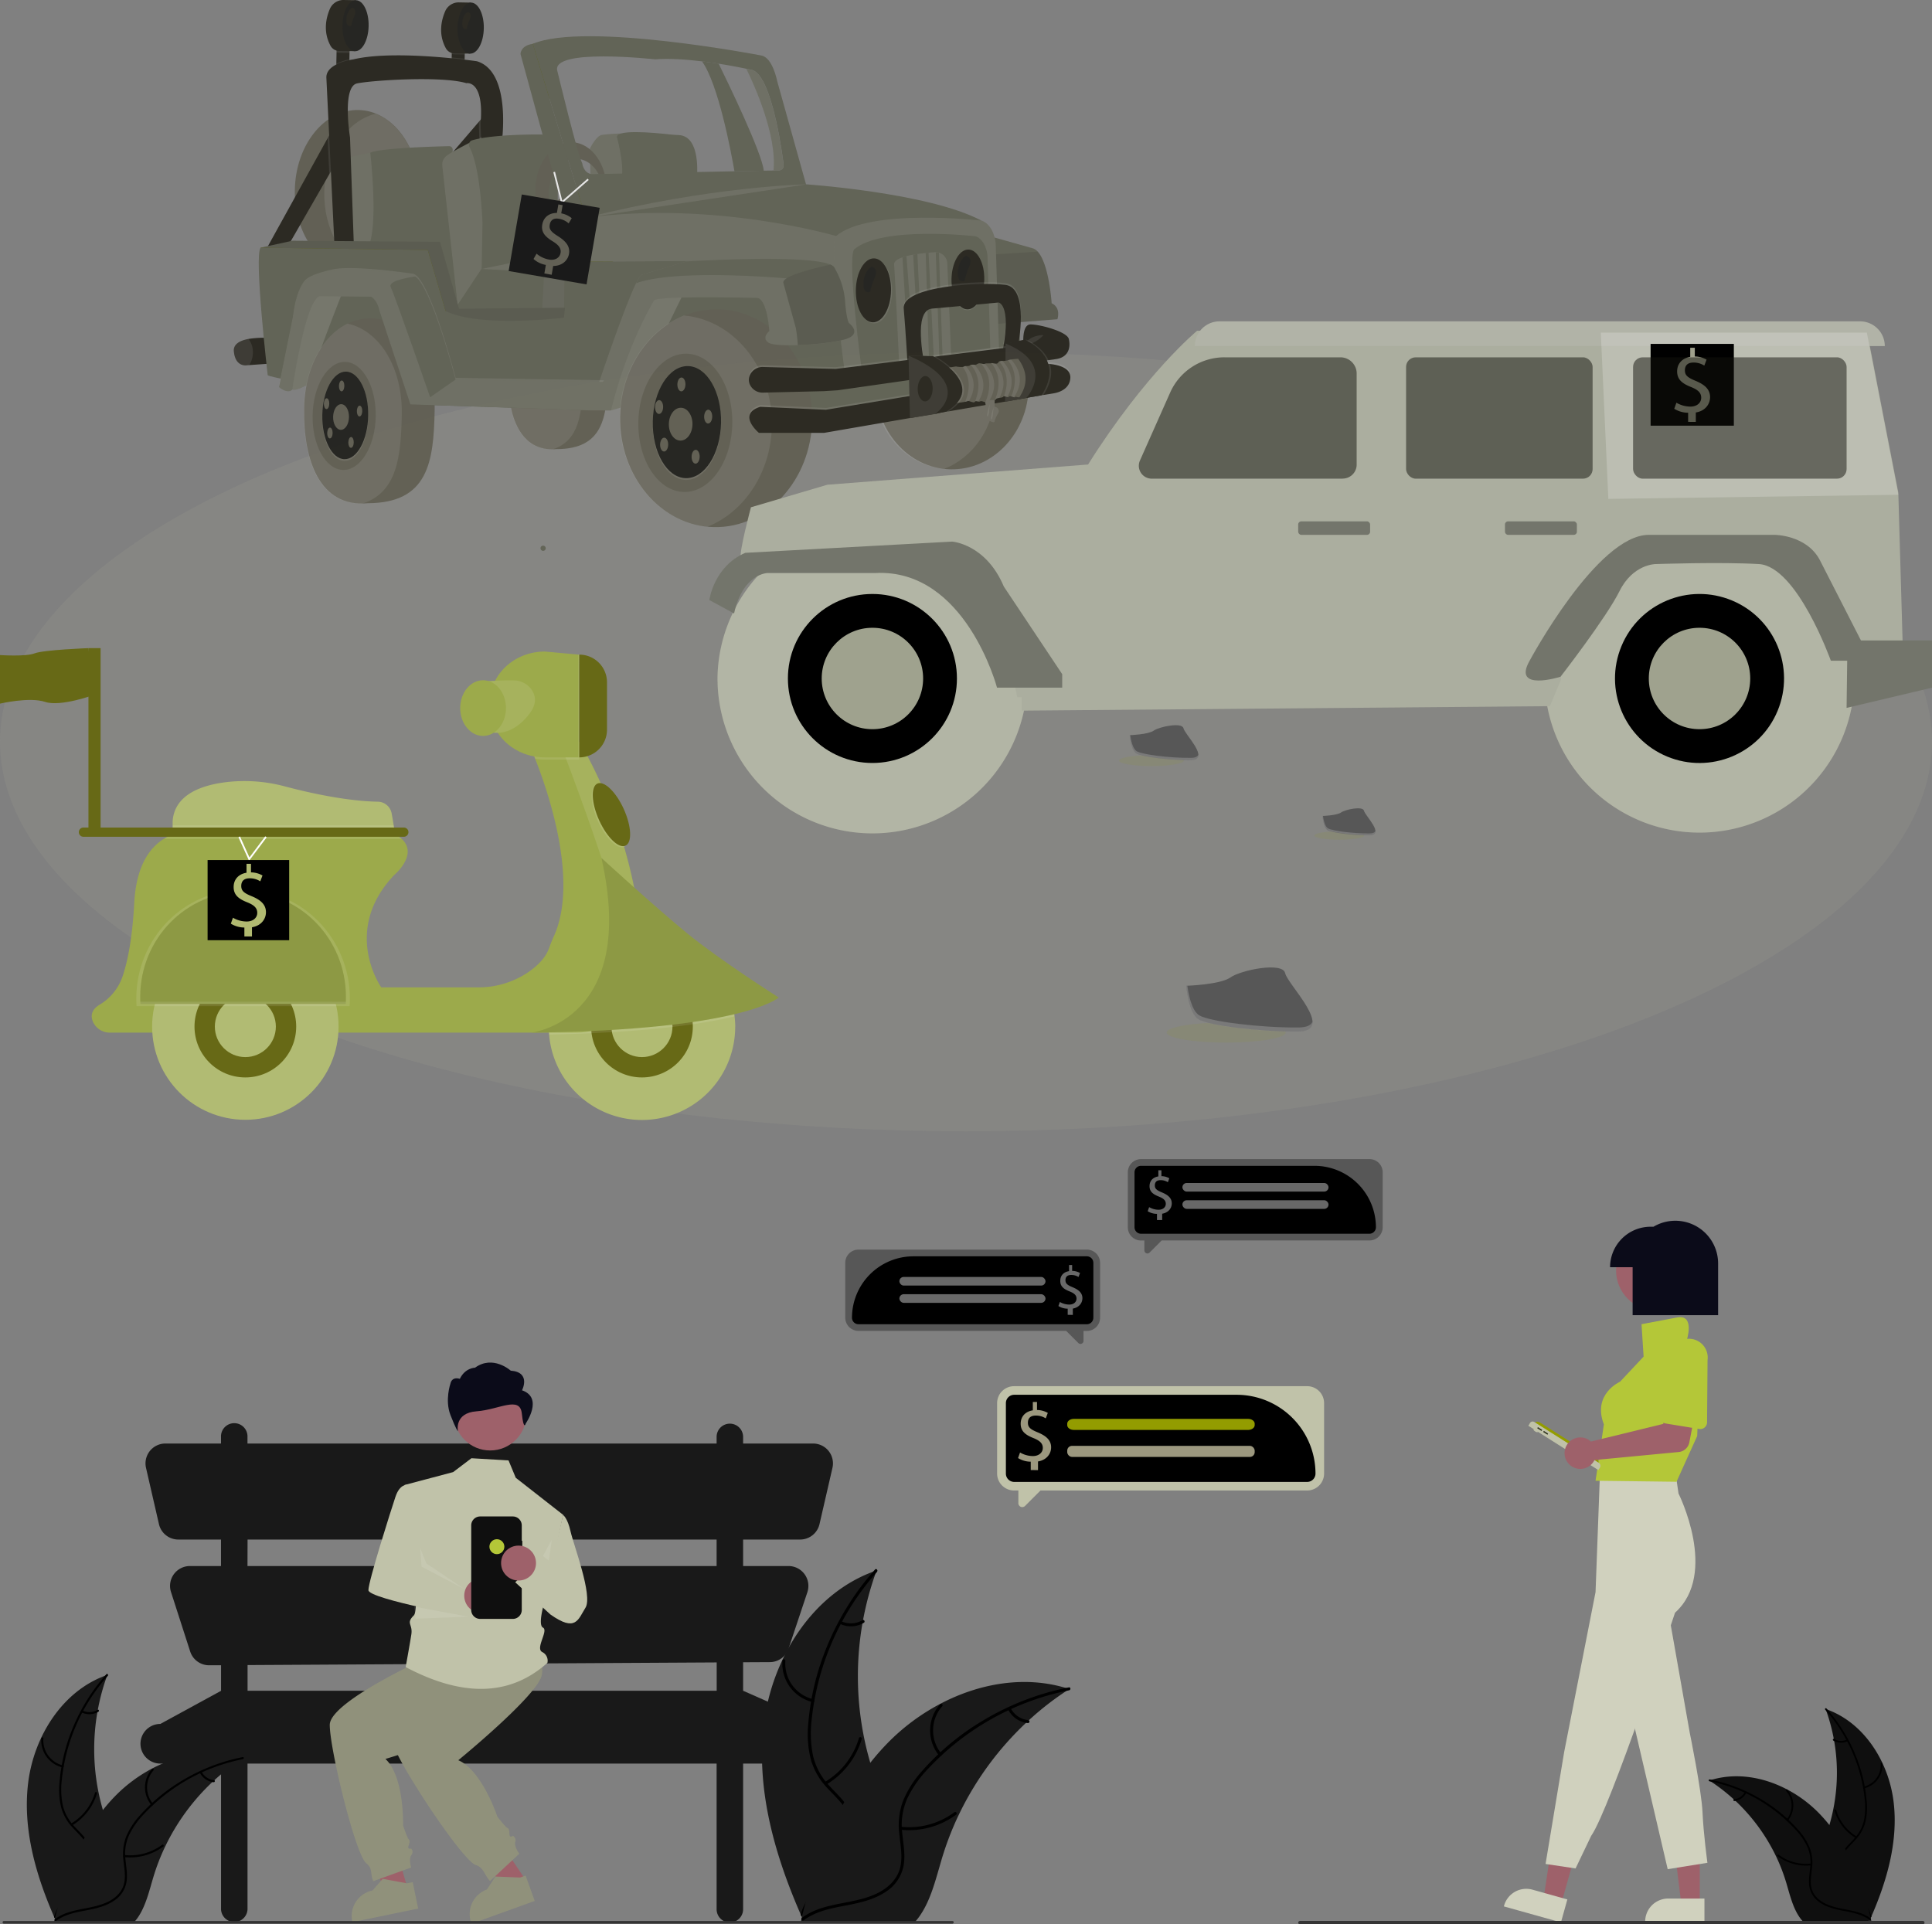 <svg id="a1be2c6c-2e49-4f50-b004-9bd558166a23" data-name="ec20663a-47a1-42a3-991c-bc307f281f8f" xmlns="http://www.w3.org/2000/svg" viewBox="0 0 1114 1109.75"><rect x="0" y="0" width="1114" height="1109.75" fill="#808080" stroke="none"/><ellipse cx="557" cy="427.7" rx="557" ry="224.71" fill="#c0c2a9" opacity="0.1"/><g opacity="0.8"><path d="M404.79,36.61c9.44,13.24,16.69,51.81,18.71,63.43l16.88-.35c-.88-10-20.51-50.59-26-61.73C411.37,37.48,408.13,37,404.79,36.61Z" transform="translate(0 -1.23)" fill="#5a5c4c"/><rect x="192.5" y="29.59" width="10.53" height="7.48" transform="translate(160.71 229.21) rotate(-88.92)" fill="#16140b"/><path d="M194.13,28l-.06,3.42a5.22,5.22,0,0,0,1.62.25l5.85.06.07-3.59Z" transform="translate(0 -1.23)" fill="#fff" opacity="0.1" style="isolation:isolate"/><path d="M205.27,1.36l-7.06-.13a8.49,8.49,0,0,0-8,5.14c-2.16,5.05-4.06,13.11.38,21.27a5.86,5.86,0,0,0,5.07,3l9,.09Z" transform="translate(0 -1.23)" fill="#16140b"/><ellipse cx="204.99" cy="16.07" rx="14.71" ry="7.56" transform="translate(185.06 219.49) rotate(-88.92)" fill="#0f0f0b"/><rect x="259.58" y="30.32" width="9.22" height="7.48" transform="translate(225.16 296.33) rotate(-88.92)" fill="#16140b"/><path d="M260.54,29.37l-.05,2.93a5.22,5.22,0,0,0,1.62.25l5.85.07.06-3.1Z" transform="translate(0 -1.23)" fill="#fff" opacity="0.1" style="isolation:isolate"/><path d="M271.68,2.74l-7.06-.13a8.47,8.47,0,0,0-7.94,5.14c-2.17,5.05-4.07,13.11.38,21.26a5.84,5.84,0,0,0,5.06,3.05l9,.09Z" transform="translate(0 -1.23)" fill="#16140b"/><ellipse cx="271.4" cy="17.45" rx="14.71" ry="7.56" transform="translate(248.84 287.24) rotate(-88.92)" fill="#0f0f0b"/><path d="M269.7,8.08s2.78.5,1.26,4.15a25.29,25.29,0,0,0-1.78,5.55s-2.82,1.4-2.62-3.4S269.7,8.08,269.7,8.08Z" transform="translate(0 -1.23)" fill="#16140b"/><ellipse cx="549.06" cy="223.54" rx="48.36" ry="44.12" transform="translate(315.19 767.05) rotate(-88.92)" fill="#5a584a"/><path d="M533.38,177.9c23.06,2,41,23.34,40.46,49-.39,20.71-12.6,38.15-29.43,44.72-23.06-2-40.94-23.34-40.46-49C504.34,201.91,516.56,184.47,533.38,177.9Z" transform="translate(0 -1.23)" fill="#fff" opacity="0.1" style="isolation:isolate"/><ellipse cx="205.81" cy="111.36" rx="46.69" ry="35.81" transform="translate(90.59 313.8) rotate(-88.92)" fill="#5a584a"/><path d="M216.66,66.82c14.74,6,25.25,24.07,24.85,45.28-.43,22.66-13.17,41.31-29.67,45.24-14.74-6-25.25-24.07-24.84-45.28C187.42,89.4,200.16,70.75,216.66,66.82Z" transform="translate(0 -1.23)" fill="#fff" opacity="0.1" style="isolation:isolate"/><path d="M340.49,103.93l-.34-17s3.46-7.25,6.79-7.85,11-.87,11-.87,5.52,24.45,1.39,31.69S340.49,103.93,340.49,103.93Z" transform="translate(0 -1.23)" fill="#5a5c4c"/><path d="M340.49,103.93l-.34-17s3.46-7.25,6.79-7.85,11-.87,11-.87,5.52,24.45,1.39,31.69S340.49,103.93,340.49,103.93Z" transform="translate(0 -1.23)" fill="#fff" opacity="0.1" style="isolation:isolate"/><path d="M401.83,103.26s2.5-23.46-10.4-24.13c-1.66-.08-3.32-.15-5-.35-8.93-1-33.3-3.38-30.49,2.26,0,0,5.43,20.54,1.35,25.62Z" transform="translate(0 -1.23)" fill="#5a5c4c"/><path d="M218,143.37l-17.33.17s-2.38-31.95-3.33-34.46-1.23-14.48,2-16.17,14.15-3.59,14.15-3.59l7.63,18.34.31,16.46Z" transform="translate(0 -1.23)" fill="#5a5c4c"/><path d="M218,143.37l-17.33.17s-2.38-31.95-3.33-34.46-1.23-14.48,2-16.17,14.15-3.59,14.15-3.59l7.63,18.34.31,16.46Z" transform="translate(0 -1.23)" fill="#fff" opacity="0.1" style="isolation:isolate"/><path d="M260.87,91.21l.15-3.55a2.06,2.06,0,0,0-2-2.14h-.13c-8.59.2-39.86,1.11-45.38,3.8,0,0,5.14,44.59-1.66,55.06l1.57,35.68,76.61-4.29Z" transform="translate(0 -1.23)" fill="#5a5c4c"/><path d="M267.91,35.14c-2.12-.25-4.64-.52-7.46-.8l-.08,4.25,7.48.15Z" transform="translate(0 -1.23)" fill="#fff" opacity="0.1" style="isolation:isolate"/><path d="M193.94,38v.54l7.48.14.06-3.24A32.33,32.33,0,0,0,193.94,38Z" transform="translate(0 -1.23)" fill="#fff" opacity="0.1" style="isolation:isolate"/><polygon points="154.43 142.06 165.73 142.44 189.88 100.46 193.91 93.45 191.26 75.45 188.88 79.75 154.43 142.06" fill="#16140b"/><polygon points="257.6 91.83 262.12 98.89 276.38 80.35 282.9 71.86 279.18 66.64 276.19 70.13 257.6 91.83" fill="#16140b"/><path d="M276.18,71.36c0,.36-.05.73-.08,1.1l.28,9.12,6.52-8.49-3.72-5.22Z" transform="translate(0 -1.23)" fill="#fff" opacity="0.1" style="isolation:isolate"/><polygon points="188.88 79.75 189.88 100.46 193.91 93.45 191.26 75.45 188.88 79.75" fill="#fff" opacity="0.1" style="isolation:isolate"/><path d="M289.16,84.84s6.37-41.56-13.82-48.18a4.38,4.38,0,0,0-.8-.17c-4.66-.66-48.13-6.5-70.87-1,0,0-15.49,2-15.49,10.34l4.9,101.64,11.13.21-2.39-67.19s-4.76-29.34,4.08-31.16,48.95-4.4,63-.14c0,0,10.35-2.14,8.21,23.25l.4,13.64Z" transform="translate(0 -1.23)" fill="#16140b"/><path d="M255,96.58a6.41,6.41,0,0,1,2.72-5.68c3.16-2.31,12.85-7.24,12.85-7.24l3.11.31,8.91,23.35-1.55,49.21L263.86,177Z" transform="translate(0 -1.23)" fill="#5a5c4c"/><path d="M255,96.58a6.41,6.41,0,0,1,2.72-5.68c3.16-2.31,12.85-7.24,12.85-7.24l3.11.31,8.91,23.35-1.55,49.21L263.86,177Z" transform="translate(0 -1.23)" fill="#fff" opacity="0.1" style="isolation:isolate"/><path d="M321.18,149.44l.62-50.52s1.87-19.57-9.84-20.13c0,0-27.63-.32-39.7,3.35a2.68,2.68,0,0,0-1.79,3.34,2.49,2.49,0,0,0,.21.51c2.31,4.2,6.13,15.28,7.54,43.56l-.57,30.28Z" transform="translate(0 -1.23)" fill="#5a5c4c"/><polygon points="262.3 179.38 312.58 179.16 312.63 179.16 337.35 179.05 335.1 145.98 321.39 146.22 277.59 155.11 263.86 175.79 262.3 179.38" fill="#5a5c4c"/><polygon points="262.3 179.38 312.58 179.16 312.63 179.16 337.35 179.05 335.1 145.98 321.39 146.22 277.59 155.11 263.86 175.79 262.3 179.38" fill="#fff" opacity="0.1" style="isolation:isolate"/><polygon points="262.3 179.38 312.58 179.16 313.83 157.04 277.59 155.11 263.86 175.79 262.3 179.38" fill="#5a5c4c"/><path d="M312.63,180.39l24.72-.11-2.25-33.07s-8,12.19-21.27,11.06Z" transform="translate(0 -1.23)" opacity="0.1" style="isolation:isolate"/><path d="M134.84,203.75c.82,9.49,7.58,8.12,7.58,8.12l1.26-.09,12.47-.89-.22-14.72a54.66,54.66,0,0,0-12.65.52C138.6,197.57,134.48,199.54,134.84,203.75Z" transform="translate(0 -1.23)" fill="#16140b"/><path d="M134.84,203.75c.82,9.49,7.58,8.12,7.58,8.12l1.26-.09a12.78,12.78,0,0,0,2.12-7.07,12,12,0,0,0-2.52-8C138.6,197.57,134.48,199.54,134.84,203.75Z" transform="translate(0 -1.23)" fill="#fff" opacity="0.1" style="isolation:isolate"/><path d="M308.62,110.72c-.29,15.37,8.7,28,20.07,28.22s20.84-12.07,21.13-27.44-8.7-28-20.07-28.22S308.91,95.35,308.62,110.72Zm7.77,2c.21-11.15,7.41-20.06,16.08-19.89s15.53,9.33,15.32,20.48-7.41,20-16.08,19.89-15.53-9.33-15.32-20.48Z" transform="translate(0 -1.23)" fill="#5a584a"/><polygon points="328.06 118.42 318.25 127.71 314.92 119.17 329.03 111.29 328.06 118.42" fill="#5a584a"/><polygon points="315.63 24.42 307.22 25.29 304.04 28.93 308.35 50.25 317.73 84.65 323.87 108.26 328.23 122.61 330.82 141.53 333.52 154.57 342.2 163.58 360.59 142.69 363.68 135.66 371.03 121.35 352.9 112.45 332.88 110.3 323.9 85.94 316.77 57.78 315.63 24.42" fill="#555a00"/><polyline points="483.43 128.83 492.65 221.08 354.7 212.66 371.5 167.77 398.41 150.99 337.59 150.84 337.73 125.58 362.42 120.73 412.01 117.68 449.25 116.72 484.59 129.02" fill="#5a5c4c"/><polyline points="483.43 128.83 492.65 221.08 354.7 212.66 371.5 167.77 398.41 150.99 337.59 150.84 337.73 125.58 362.42 120.73 412.01 117.68 449.25 116.72 484.59 129.02" fill="#fff" opacity="0.1" style="isolation:isolate"/><path d="M293.07,218.23c-.43,22.87,6.78,43.84,27.91,42,26.6-.07,29-18,29.46-40.88s-12.08-40.13-27.93-40.43S293.51,195.36,293.07,218.23Z" transform="translate(0 -1.23)" fill="#5a584a"/><path d="M292.91,218.27c.33-17.71,8.3-31.77,19.23-37.07,13.86,2.91,24.24,19.1,23.85,40-.35,18.74-2.05,34.17-17.3,39.16C299.2,260.66,292.49,240.36,292.91,218.27Z" transform="translate(0 -1.23)" fill="#fff" opacity="0.1" style="isolation:isolate"/><polygon points="266.65 180.59 274.59 190.03 260.04 187.25 249.32 177.02 239.95 157.37 226.4 148.71 192.69 152.64 161.56 153.24 150.26 142.82 163.11 141.32 176.09 141.27 208.69 141.15 247.49 140.85 255.05 162.23 260.82 176.94 266.65 180.59" fill="#555a00"/><path d="M154.36,217.58c.65,1,22.35,4.75,22.35,4.75l59.93,12.1L340,237.88l12.32-10.08,6.35,1.26.25.05,84.8,16.71,1.39-.17,23.25-2.87,121.46-15-1-17.61-.6-10.39-1.26-21.58-1.06-5.67-10.76-1.19-5-.56-78.48-8.7L481.3,161l-5.75-.64-56-8.7-81.94.44.14-25.26L307.22,26.52c-7.17,1-7.09,5.85-7.09,5.85l25.8,94.38-.75,57.66c-57.47,4.71-59.08-7.82-68.24-3.78l-10.3-35.26-96.37-1.32C146.36,148.63,154.36,217.58,154.36,217.58Z" transform="translate(0 -1.23)" fill="#5a5c4c"/><polygon points="394.43 168.54 362.62 233.59 352.25 236.71 349.96 226.03 362.11 189.86 374.31 168.99 394.43 168.54" fill="#5a5c4c"/><polygon points="394.43 168.54 362.62 233.59 352.25 236.71 349.96 226.03 362.11 189.86 374.31 168.99 394.43 168.54" fill="#fff" opacity="0.15" style="isolation:isolate"/><ellipse cx="412.96" cy="242.41" rx="62.81" ry="55.37" transform="translate(162.79 649.49) rotate(-88.92)" fill="#5a584a"/><path d="M394.32,183.16c28.94,2.56,51.37,30.28,50.74,63.65-.51,26.9-15.85,49.57-37,58.12-28.93-2.57-51.37-30.29-50.74-63.66C357.85,214.37,373.2,191.71,394.32,183.16Z" transform="translate(0 -1.23)" fill="#fff" opacity="0.1" style="isolation:isolate"/><path d="M563.44,135.4l2.49,13,7.64,39.74,36.13-2.81s2.28-6.6-3.32-9.2c0,0-1.43-22.53-8-29.74a6.76,6.76,0,0,0-2.58-1.87Z" transform="translate(0 -1.23)" fill="#5a5c4c"/><path d="M565.93,148.37l7.64,39.74,36.13-2.81s2.28-6.6-3.32-9.2c0,0-1.43-22.53-8-29.74Z" transform="translate(0 -1.23)" opacity="0.1" style="isolation:isolate"/><path d="M482.13,137.35c-4.8,7.72,5.13,79.88,5.13,79.88l88.84-13-2-63c-1.62-11.33-8.23-12.79-8.23-12.79C535,112.09,463.25,107.41,463.25,107.41c-65.51,1.25-125.52,19.4-125.52,19.4C412.38,116.75,482.13,137.35,482.13,137.35Z" transform="translate(0 -1.23)" fill="#5a5c4c"/><path d="M487.26,217.23l88.84-13-2-63c-1.62-11.33-8.23-12.79-8.23-12.79s-64.52-7.37-83.77,8.89C477.33,145.07,487.26,217.23,487.26,217.23Z" transform="translate(0 -1.23)" fill="#fff" opacity="0.1" style="isolation:isolate"/><path d="M496.7,213.25,571,202.17l-1.62-53.77c-1.35-9.67-6.88-10.91-6.88-10.91s-53.94-6.27-70.05,7.61C488.42,151.69,496.7,213.25,496.7,213.25Z" transform="translate(0 -1.23)" fill="#5a5c4c"/><ellipse cx="503.63" cy="169.17" rx="18.44" ry="10.14" transform="matrix(0.02, -1, 1, 0.02, 324.98, 668.29)" fill="#fff" opacity="0.1" style="isolation:isolate"/><ellipse cx="503.64" cy="168.67" rx="18.44" ry="10.14" transform="translate(325.49 667.81) rotate(-88.92)" fill="#16140b"/><path d="M502.57,155s4.14.74,1.88,6.19a37.37,37.37,0,0,0-2.65,8.26s-4.2,2.08-3.9-5.06S502.57,155,502.57,155Z" transform="translate(0 -1.23)" fill="#0f0f0b"/><ellipse cx="558.1" cy="162.88" rx="17.24" ry="9.47" transform="translate(384.7 716.58) rotate(-88.92)" fill="#fff" opacity="0.1" style="isolation:isolate"/><ellipse cx="558.11" cy="162.39" rx="17.24" ry="9.47" transform="translate(385.21 716.1) rotate(-88.92)" fill="#16140b"/><path d="M557,148.74s4.15.74,1.88,6.18a38.81,38.81,0,0,0-2.65,8.26s-4.19,2.08-3.89-5.06S557,148.74,557,148.74Z" transform="translate(0 -1.23)" fill="#0f0f0b"/><path d="M515.56,153.77c.53,6.83,2.9,57.39,2.9,57.39l5.66-.83,3.14-.46,4.19-.62.51-.08,16.5-2.43-2.24-53.63a6.72,6.72,0,0,0-6.66-6.44l-.5,0c-1.14.08-2.37.17-3.65.29l-1.64.16c-1.58.16-3.22.36-4.82.59-.82.12-1.63.25-2.42.39-1.35.25-2.65.52-3.85.83-.82.21-1.6.44-2.31.69C517.38,150.66,515.42,152,515.56,153.77Z" transform="translate(0 -1.23)" fill="#fff" opacity="0.1" style="isolation:isolate"/><path d="M539.56,146.67,541.64,207l1.83-.13L541.41,147A6.79,6.79,0,0,0,539.56,146.67Z" transform="translate(0 -1.23)" fill="#5a5c4c"/><path d="M533.77,147.14,535.64,208l2.82.05L535.41,147Z" transform="translate(0 -1.23)" fill="#5a5c4c"/><path d="M526.53,148.12l3.6,61.11,1.83,0v-.09l-3-61.44C528.13,147.85,527.32,148,526.53,148.12Z" transform="translate(0 -1.23)" fill="#5a5c4c"/><path d="M520.37,149.64l3.75,60.69v.11l3.17-.27,0-.3L522.68,149C521.86,149.16,521.08,149.39,520.37,149.64Z" transform="translate(0 -1.23)" fill="#5a5c4c"/><path d="M587.06,197.84s6.7-31.41-7.22-33.3-59.85.62-58.72,13.6,2.25,32.7,2.25,32.7l9.51-1.94s-6.54-29.79,4.57-30.7,38.33-3.51,38.33-3.51,7.38-1.11,2.65,24.85Z" transform="translate(0 -1.23)" fill="#fff" opacity="0.1" style="isolation:isolate"/><path d="M587,200.83s6.73-33.41-7.19-35.29-59.84.61-58.72,13.6,2.25,32.7,2.25,32.7l9.51-1.94s-6.54-29.79,4.57-30.7,38.33-3.52,38.33-3.52,7.34.89,2.61,26.85Z" transform="translate(0 -1.23)" fill="#16140b"/><path d="M340,237.88l12.29.06c9.72-39.37,25-63.68,25-63.68,5-2.57,59.52-1.2,59.52-1.2,5.64,1.1,6.79,19.07,6.79,19.07s-4.9,4.06-.3,6.81c2.06,1.23,8.89,1.58,16.78,1.33,9.8-.33,21.22-1.6,27.14-3.32,10.7-3.13,2.34-9.43,2.34-9.43s-1.46-2-2.25-13a44.25,44.25,0,0,0-5.72-18.21c-.44-.77-.73-1.19-.73-1.19a5.87,5.87,0,0,0-1.92-1.26c-14-6.14-83.11-1.84-83.11-1.84L370,159.67c-.71.27-1.84,2.05-3.24,4.91C358.37,181.76,340,237.88,340,237.88Z" transform="translate(0 -1.23)" fill="#5a5c4c"/><path d="M340,237.88l12.29.06c9.72-39.37,25-63.68,25-63.68,5-2.57,59.52-1.2,59.52-1.2,5.64,1.1,6.79,19.07,6.79,19.07s-4.9,4.06-.3,6.81c2.06,1.23,8.89,1.58,16.78,1.33,9.8-.33,21.22-1.6,27.14-3.32,10.7-3.13,2.34-9.43,2.34-9.43s-1.46-2-2.25-13a44.25,44.25,0,0,0-5.72-18.21c-.44-.77-.73-1.19-.73-1.19a5.87,5.87,0,0,0-1.92-1.26c-14-6.14-83.11-1.84-83.11-1.84L370,159.67c-.71.27-1.84,2.05-3.24,4.91C358.37,181.76,340,237.88,340,237.88Z" transform="translate(0 -1.23)" fill="#fff" opacity="0.1" style="isolation:isolate"/><path d="M366.78,164.58c23.79-8.73,88.79-2.63,88.79-2.63,7-5.79,20-5.93,25.95-5.65-.44-.77-.73-1.19-.73-1.19a5.87,5.87,0,0,0-1.92-1.26c-14-6.14-83.11-1.84-83.11-1.84L370,159.67C369.31,159.94,368.18,161.72,366.78,164.58Z" transform="translate(0 -1.23)" fill="#5a5c4c"/><path d="M451.7,164.37c1.4,5.17,7.16,25.89,7.16,25.89a88.38,88.38,0,0,1,1.15,10c9.8-.33,21.22-1.6,27.14-3.32,10.7-3.13,2.34-9.43,2.34-9.43s-1.46-2-2.25-13a44.09,44.09,0,0,0-6.45-19.4,5.87,5.87,0,0,0-1.92-1.26C469.6,155.86,450.64,160.45,451.7,164.37Z" transform="translate(0 -1.23)" fill="#5a5c4c"/><path d="M451.7,164.37c1.4,5.17,7.16,25.89,7.16,25.89a88.38,88.38,0,0,1,1.15,10c9.8-.33,21.22-1.6,27.14-3.32,10.7-3.13,2.34-9.43,2.34-9.43s-1.46-2-2.25-13a44.09,44.09,0,0,0-6.45-19.4,5.87,5.87,0,0,0-1.92-1.26C469.6,155.86,450.64,160.45,451.7,164.37Z" transform="translate(0 -1.23)" opacity="0.1" style="isolation:isolate"/><path d="M307.22,26.52l30.51,100.29L465,108.4,448.16,48.12s-2.6-13.76-9.19-14.88C439,33.24,337.25,13.62,307.22,26.52Zm14.16,15.72c-4.11-13.54,56.34-6.79,56.34-6.79,8.14-.63,17.95.06,27.07,1.16,3.34.41,6.58.87,9.62,1.35,6.78,1.06,12.53,2.2,16,2.92,2.19.45,3.45.74,3.45.74,12,4,17.92,53.94,17.92,53.94.9,5.25-5.31,4-5.31,4H446l-5.66.11L423.5,100l-82.3,1.66c-4.85-.59-5.49-6.34-5.49-6.34C333.17,91.2,321.38,42.24,321.38,42.24Z" transform="translate(0 -1.23)" fill="#5a5c4c"/><path d="M446,99.58h.4s6.21,1.24,5.31-4c0,0-5.91-50-17.92-53.94,0,0-1.26-.29-3.45-.74C434.61,49.52,448.14,79.11,446,99.58Z" transform="translate(0 -1.23)" fill="#5a5c4c"/><path d="M446,99.58h.4s6.21,1.24,5.31-4c0,0-5.91-50-17.92-53.94,0,0-1.26-.29-3.45-.74C434.61,49.52,448.14,79.11,446,99.58Z" transform="translate(0 -1.23)" fill="#fff" opacity="0.1" style="isolation:isolate"/><path d="M432.55,222.3a8,8,0,0,0,7.43,4.35l2.54-.06,24-.58,8.64-.21,8-.51,105.63-15.1-.6-10.39L576,201.31l-5,.62-74.55,9.23-9.81,1.22-4.76.59-20.1-.53L440,211.87a8.26,8.26,0,0,0-3.22.56,7.8,7.8,0,0,0-4.29,3.93A6.55,6.55,0,0,0,432.55,222.3Z" transform="translate(0 -1.23)" fill="#fff" opacity="0.1" style="isolation:isolate"/><path d="M432.53,223.3a8,8,0,0,0,7.44,4.35l35.15-.85,8-.51,112.65-16.1,8.85-1.27,4.83-.69c9.5-1.82,6.86-11.34,6.86-11.34-.58-4.33-16.79-8.63-22.11-8.56-3.57,0-4.18,5.54-4.18,9.15a30.43,30.43,0,0,0,.13,3.07l-5.27.65L481.84,214,440,212.87a8.05,8.05,0,0,0-7.52,4.48A6.6,6.6,0,0,0,432.53,223.3Z" transform="translate(0 -1.23)" fill="#16140b"/><path d="M601.71,194.46s-4.59,5.39-11.58,6.09C590.13,200.55,593.07,194.46,601.71,194.46Z" transform="translate(0 -1.23)" fill="#fff" opacity="0.1" style="isolation:isolate"/><path d="M602.58,209.93s14.79-.05,14.64,7.92-9.48,9.13-9.48,9.13L475.18,249.9l-37.56,0s-12.93-10.72.78-15.11l37.87,1.71,126.37-20.71S599.4,211.2,602.58,209.93Z" transform="translate(0 -1.23)" fill="#fff" opacity="0.1" style="isolation:isolate"/><path d="M437.6,250.86l37.56,0L593,230.52l8.63-1.5,6.06-1s9.33-1.16,9.48-9.13c.11-5.72-7.48-7.31-11.78-7.75a27.55,27.55,0,0,0-2.86-.17c-3.18,1.26.06,5.81.06,5.81l-4.6.76-121.77,20-37.86-1.71C424.68,240.14,437.6,250.86,437.6,250.86Z" transform="translate(0 -1.23)" fill="#16140b"/><path d="M591.57,203.24l-7.74-3.64-4-.24-.3,33.57,12.34-2.26,5.22-3.23,2.75-13.91s-.88-5.83-1.37-6.34S591.57,203.24,591.57,203.24Z" transform="translate(0 -1.23)" fill="#16140b"/><path d="M591.57,203.24l-7.74-3.64-4-.24-.3,33.57,12.34-2.26,5.22-3.23,2.75-13.91s-.88-5.83-1.37-6.34S591.57,203.24,591.57,203.24Z" transform="translate(0 -1.23)" fill="#fff" opacity="0.1" style="isolation:isolate"/><path d="M593,230.52l-.15.17,8.67-1.5.11-.17c4.69-7.25,5.19-13.21,3.76-17.92a27.55,27.55,0,0,0-2.86-.17c-3.18,1.26.06,5.81.06,5.81l-4.6.76C598.2,224.07,593.89,229.5,593,230.52Z" transform="translate(0 -1.23)" fill="#fff" opacity="0.1" style="isolation:isolate"/><path d="M580.84,199.38c1.45.59,2.79,1.2,4,1.82,5.54,2.8,8.93,5.89,10.89,9l8.85-1.27c-3.68-8-12.75-11.83-12.75-11.83l-1.85.39Z" transform="translate(0 -1.23)" fill="#fff" opacity="0.1" style="isolation:isolate"/><path d="M590.86,197.08s24.07,10.09,9.7,32.09l-8.68,1.5s17.49-19.28-12-31.31Z" transform="translate(0 -1.23)" fill="#16140b"/><polygon points="532.84 205.55 523.87 205.05 524.68 241.13 539.19 238.75 545.39 235.87 548.35 228.78 550.48 221.68 545.79 215.11 540.37 211.35 532.84 205.55" fill="#16140b"/><polygon points="532.84 205.55 523.87 205.05 524.68 241.13 539.19 238.75 545.39 235.87 548.35 228.78 550.48 221.68 545.79 215.11 540.37 211.35 532.84 205.55" fill="#fff" opacity="0.1" style="isolation:isolate"/><ellipse cx="533.48" cy="225.41" rx="7.31" ry="4.32" transform="translate(298.04 753.31) rotate(-88.92)" fill="#16140b"/><path d="M574.49,236.11a2.34,2.34,0,0,1,1.22,3.08,1.47,1.47,0,0,1-.1.22c-1,1.81-2.24,4.16-2.14,4.79.17,1.06-2.18.14-2.49-.11s-4.61-.09-4.8-3a5.06,5.06,0,0,1,2.39-4.44l-.88-6.44,5.93-.39-.17,5.86Z" transform="translate(0 -1.23)" fill="#5a584a"/><path d="M574.49,236.11a2.34,2.34,0,0,1,1.22,3.08,1.47,1.47,0,0,1-.1.22c-1,1.81-2.24,4.16-2.14,4.79.17,1.06-2.18.14-2.49-.11s-4.61-.09-4.8-3a5.06,5.06,0,0,1,2.39-4.44l-.88-6.44,5.93-.39-.17,5.86Z" transform="translate(0 -1.23)" fill="#fff" opacity="0.1" style="isolation:isolate"/><path d="M572.88,236s-2.12,6.82-1.26,7.08S572.88,236,572.88,236Z" transform="translate(0 -1.23)" fill="#fff" opacity="0.1" style="isolation:isolate"/><path d="M570.67,234.3s-2.13,6.81-1.26,7.08S570.67,234.3,570.67,234.3Z" transform="translate(0 -1.23)" fill="#fff" opacity="0.1" style="isolation:isolate"/><path d="M547.17,213.2l2.94,20.67s4.12-.49,6.4-.93a4.58,4.58,0,0,0,1.44-.42c.11-.11.36-.1.68,0h0c1.1.25,3.05,1.2,3.45.44a.64.64,0,0,1,.11-.16h0c.4-.41,1.15-.09,1.88,0a1.56,1.56,0,0,0,1.16-.13c.62-.4,1.85.28,2.87.52.64.15,1.19.13,1.45-.44a1.36,1.36,0,0,1,1-.69h0c1-.22,2.3,0,3.08-.18.3-.05.52-.16.59-.37.16-.45,1-.65,1.94-.8,1.12-.2,2.31-.33,2.41-.78,0-.15.14-.21.31-.21a9.67,9.67,0,0,1,1.81.48h0c.5.13.91.15,1-.21s.71-.34,1.36-.16,1.1.35,1.55.46.69.12.74-.07c.18-.66,2.31.88,2.83-.44s7.51-10-1.08-21.63c0,0-2.39.12-4.21.42a6.42,6.42,0,0,0-1.77.46h0a10.52,10.52,0,0,1-3.21.31,4,4,0,0,0-1.79.39,1.12,1.12,0,0,0-.51.52c-.29.63-.93.74-1.63.69-.94-.07-2-.45-2.37-.27l0,0c-.71.28-3.31-.06-3.76.37l0,0c-.19.27-1.21,0-2.25-.2h0a2.56,2.56,0,0,0-2.07.29,2.26,2.26,0,0,1-1.63.44,9.31,9.31,0,0,0-2.11.05.8.8,0,0,0-.43.26c-.43.51-1.44.42-2.34.45a2.36,2.36,0,0,0-1.33.31,1.24,1.24,0,0,1-.48.19,14.23,14.23,0,0,1-4-.28Z" transform="translate(0 -1.23)" fill="#5a584a"/><path d="M583.12,229.82c.52.14,1.1.35,1.55.46,7-10.34,1.41-18.39-1.72-21.72a6.42,6.42,0,0,0-1.77.46C587.81,217,584.48,226.68,583.12,229.82Z" transform="translate(0 -1.23)" fill="#fff" opacity="0.1" style="isolation:isolate"/><path d="M578.91,229.71a9.67,9.67,0,0,1,1.81.48h0c6-10.1.17-17.85-2.77-20.85a4,4,0,0,0-1.79.39C582.49,216.92,580.4,225.67,578.91,229.71Z" transform="translate(0 -1.23)" fill="#fff" opacity="0.1" style="isolation:isolate"/><path d="M573.66,231.87c.3-.05.52-.16.59-.37.16-.45,1-.65,1.94-.8,5.24-9.16.84-16.35-2.17-19.76-.94-.07-2-.45-2.37-.27l0,0C578.61,218.84,575,228.91,573.66,231.87Z" transform="translate(0 -1.23)" fill="#fff" opacity="0.1" style="isolation:isolate"/><path d="M568.12,233.18c.64.15,1.19.13,1.45-.44a1.36,1.36,0,0,1,1-.69h0c6.1-10.19.22-18-2.73-21l0,0c-.19.27-1.21,0-2.25-.2C573.81,219.53,569.28,230.71,568.12,233.18Z" transform="translate(0 -1.23)" fill="#fff" opacity="0.1" style="isolation:isolate"/><path d="M562.21,232.76c.4-.41,1.15-.09,1.88,0,6.35-10.11.84-17.94-2.22-21.16a9.31,9.31,0,0,0-2.11.05C566.8,219.55,563.65,229.35,562.21,232.76Z" transform="translate(0 -1.23)" fill="#fff" opacity="0.1" style="isolation:isolate"/><path d="M556.51,232.94a4.58,4.58,0,0,0,1.44-.42c.11-.11.36-.1.68,0h0c5.63-9.23,1.41-16.53-1.65-20.1a2.36,2.36,0,0,0-1.33.31,1.24,1.24,0,0,1-.48.19C561,220.7,557.82,229.92,556.51,232.94Z" transform="translate(0 -1.23)" fill="#fff" opacity="0.1" style="isolation:isolate"/><ellipse cx="395.16" cy="245.07" rx="39.88" ry="27.09" transform="translate(142.68 634.31) rotate(-88.92)" fill="#5a584a"/><ellipse cx="396.07" cy="245.67" rx="32.32" ry="19.69" transform="translate(142.96 635.8) rotate(-88.92)" fill="#fff" opacity="0.1" style="isolation:isolate"/><ellipse cx="396.09" cy="244.67" rx="32.32" ry="19.69" transform="translate(143.98 634.84) rotate(-88.92)" fill="#0f0f0b"/><ellipse cx="392.92" cy="222.92" rx="3.99" ry="2.33" transform="translate(162.62 610.34) rotate(-88.92)" fill="#5a584a"/><ellipse cx="382.96" cy="257.64" rx="3.99" ry="2.33" transform="translate(118.14 634.43) rotate(-88.92)" fill="#5a584a"/><ellipse cx="408.36" cy="241.49" rx="3.99" ry="2.33" transform="translate(159.2 643.99) rotate(-88.92)" fill="#5a584a"/><ellipse cx="401.11" cy="264.63" rx="3.99" ry="2.33" transform="translate(128.96 659.44) rotate(-88.92)" fill="#5a584a"/><path d="M198.35,167.56S177.93,219,178.87,222.29c0,0-8.32,4.82-10.29,3.54s.21-24.18.21-24.18l4.12-20.11,4.46-11.89Z" transform="translate(0 -1.23)" fill="#5a5c4c"/><path d="M198.35,167.56S177.93,219,178.87,222.29c0,0-8.32,4.82-10.29,3.54s.21-24.18.21-24.18l4.12-20.11,4.46-11.89Z" transform="translate(0 -1.23)" fill="#fff" opacity="0.15" style="isolation:isolate"/><ellipse cx="380.05" cy="235.97" rx="3.99" ry="2.33" transform="translate(136.94 610.27) rotate(-88.92)" fill="#5a584a"/><ellipse cx="392.49" cy="245.85" rx="9.47" ry="6.81" transform="translate(139.27 632.4) rotate(-88.92)" fill="#5a584a"/><path d="M175.36,236.43c-.57,30,8.89,57.51,36.61,55,34.9-.09,38.09-23.61,38.65-53.62s-15.86-52.65-36.64-53S175.93,206.42,175.36,236.43Z" transform="translate(0 -1.23)" fill="#5a584a"/><path d="M175.14,236.48c.44-23.23,10.89-41.67,25.23-48.63,18.18,3.81,31.81,25.06,31.29,52.44-.46,24.59-2.69,44.82-22.69,51.37C183.4,292.1,174.6,265.46,175.14,236.48Z" transform="translate(0 -1.23)" fill="#fff" opacity="0.1" style="isolation:isolate"/><path d="M160.9,223.44s4.9,4.33,7.7,1.39c0,0,7.75-53.7,16.22-53.79l29.17.3s3.46,1.56,4.83,8.07l17.84,54L340,236.88l8.2-16.38-85.49-1.37v0c-.43-1.66-13.74-52.93-23.22-59.46h0a4.43,4.43,0,0,0-1-.53s-35.55-5.41-47.32-2.39c0,0-12.27,2.51-15.33,6.19l0,0c-.41.41-5.13,5.54-6.85,20.54Z" transform="translate(0 -1.23)" fill="#fff" opacity="0.1" style="isolation:isolate"/><path d="M160.88,224.44s4.9,4.33,7.7,1.39c0,0,7.75-53.7,16.22-53.79l29.17.3s3.46,1.56,4.83,8.07l17.84,54L340,237.88l8.2-16.39-85.48-1.36v0c-.44-1.66-13.75-52.93-23.23-59.46h0a4.08,4.08,0,0,0-1-.53s-35.55-5.41-47.32-2.39c0,0-12.26,2.51-15.33,6.19,0,0,0,0,0,0-.41.41-5.13,5.53-6.85,20.53Z" transform="translate(0 -1.23)" fill="#5a5c4c"/><path d="M160.88,224.44s4.9,4.33,7.7,1.39c0,0,7.75-53.7,16.22-53.79l29.17.3s3.46,1.56,4.83,8.07l17.84,54L340,237.88l8.2-16.39-85.48-1.36v0c-.44-1.66-13.75-52.93-23.23-59.46h0a4.08,4.08,0,0,0-1-.53s-35.55-5.41-47.32-2.39c0,0-12.26,2.51-15.33,6.19,0,0,0,0,0,0-.41.41-5.13,5.53-6.85,20.53Z" transform="translate(0 -1.23)" fill="#fff" opacity="0.1" style="isolation:isolate"/><path d="M225.29,166.82c2.4,4.78,22.73,63.5,22.73,63.5l14.66-10.19v0c-.44-1.66-13.77-53-23.25-59.47C233.16,161.57,223.66,163.57,225.29,166.82Z" transform="translate(0 -1.23)" fill="#5a5c4c"/><path d="M253.7,140.68l11,38.6,61.09-.59-.6,5.72s-48,6.08-68.24-3.78l-10.3-35.26-96.38-1.32,18.45-4Z" transform="translate(0 -1.23)" fill="#5a5c4c"/><path d="M253.7,140.68l11,38.6,61.09-.59-.6,5.72s-48,6.08-68.24-3.78l-10.3-35.26-96.38-1.32,18.45-4Z" transform="translate(0 -1.23)" opacity="0.1" style="isolation:isolate"/><path d="M538.82,206.56s32.42,17.07,7.87,32.06l-6.5,1.38s24.08-16.67-15.32-33.7Z" transform="translate(0 -1.23)" fill="#fff" opacity="0.1" style="isolation:isolate"/><path d="M537.83,206.55s32.42,17.06,7.87,32L539.19,240s24.08-16.67-15.32-33.7Z" transform="translate(0 -1.23)" fill="#16140b"/><ellipse cx="198.46" cy="241.1" rx="31.16" ry="18.2" transform="translate(-46.35 433.74) rotate(-88.92)" fill="#5a584a"/><ellipse cx="199.06" cy="241.79" rx="25.25" ry="13.23" transform="translate(-46.44 435.02) rotate(-88.92)" fill="#fff" opacity="0.1" style="isolation:isolate"/><ellipse cx="199.08" cy="240.79" rx="25.25" ry="13.23" transform="translate(-45.43 434.06) rotate(-88.92)" fill="#0f0f0b"/><ellipse cx="197" cy="223.81" rx="3.12" ry="1.56" transform="translate(-30.49 415.31) rotate(-88.92)" fill="#5a584a"/><ellipse cx="190.23" cy="250.95" rx="3.12" ry="1.56" transform="translate(-64.26 435.18) rotate(-88.92)" fill="#5a584a"/><ellipse cx="207.33" cy="238.29" rx="3.12" ry="1.56" transform="translate(-34.83 439.85) rotate(-88.92)" fill="#5a584a"/><ellipse cx="202.41" cy="256.37" rx="3.12" ry="1.56" transform="translate(-57.73 452.68) rotate(-88.92)" fill="#5a584a"/><ellipse cx="188.32" cy="234.03" rx="3.12" ry="1.56" transform="translate(-49.23 416.67) rotate(-88.92)" fill="#5a584a"/><ellipse cx="196.66" cy="241.72" rx="7.4" ry="4.58" transform="translate(-48.73 432.55) rotate(-88.92)" fill="#5a584a"/><path d="M465.24,107.53s-55.36,1-127.51,19.28Z" transform="translate(0 -1.23)" fill="#fff" opacity="0.1" style="isolation:isolate"/><path d="M203.1,5.69s3,.54,1.36,4.48a27.18,27.18,0,0,0-1.92,6s-3,1.51-2.81-3.66S203.1,5.69,203.1,5.69Z" transform="translate(0 -1.23)" fill="#16140b"/><polyline points="319.53 99.18 323.94 116.73 339.14 103.42" fill="none" stroke="#fff" stroke-miterlimit="10"/><rect x="297.14" y="116.52" width="44.79" height="45.57" transform="translate(128.18 429.44) rotate(-80.26)"/><path d="M313.89,158.93l.84-4.92a14.48,14.48,0,0,1-7.09-3.42l1.73-3.07a15.33,15.33,0,0,0,7.22,3.4c3.46.59,6.14-1,6.62-3.78s-1.16-4.67-4.52-6.75c-4.63-2.8-6.76-5.48-6-9.72.69-4,3.81-6.67,8.42-6.63l.85-4.92,2.46.42-.81,4.73a13.28,13.28,0,0,1,6.05,2.79l-1.77,3a10.77,10.77,0,0,0-5.58-2.66c-3.76-.65-5,1.45-5.33,3.4-.44,2.53.59,4,4.53,6.5,4.67,2.9,7.33,6,6.58,10.31-.66,3.85-4,7-9.12,7l-.87,5.07Z" transform="translate(0 -1.23)" fill="#5a584a"/><path d="M313.12,318.9a1.5,1.5,0,1,0-1.45-1.45A1.51,1.51,0,0,0,313.12,318.9Z" transform="translate(0 -1.23)" fill="#5a5c4c"/></g><ellipse cx="663.91" cy="438.63" rx="18.68" ry="3.16" fill="#939c00" opacity="0.1" style="isolation:isolate"/><path d="M651.36,425.19s10.66-.33,13.87-2.61,16.39-5,17.18-1.35,16,18.23,4,18.33-27.95-1.87-31.16-3.83S651.36,425.19,651.36,425.19Z" transform="translate(0 -1.23)" fill="#575757"/><path d="M686.61,438.28c-12,.1-28-1.87-31.15-3.82-2.44-1.49-3.41-6.82-3.74-9.28h-.36s.68,8.59,3.88,10.54,19.13,3.93,31.16,3.83c3.47,0,4.67-1.26,4.6-3.09C690.52,437.57,689.19,438.26,686.61,438.28Z" transform="translate(0 -1.23)" fill="#fff" opacity="0.2" style="isolation:isolate"/><ellipse cx="772.23" cy="481.84" rx="14.37" ry="2.43" fill="#939c00" opacity="0.1" style="isolation:isolate"/><path d="M762.58,471.78s8.2-.25,10.67-2,12.61-3.86,13.23-1,12.32,14,3.06,14.11-21.51-1.44-24-2.94S762.58,471.78,762.58,471.78Z" transform="translate(0 -1.23)" fill="#575757"/><path d="M789.71,481.86c-9.26.07-21.51-1.44-24-2.94-1.87-1.15-2.62-5.25-2.87-7.15h-.28s.52,6.62,3,8.12,14.71,3,24,2.94c2.67,0,3.59-1,3.54-2.38C792.71,481.31,791.69,481.84,789.71,481.86Z" transform="translate(0 -1.23)" fill="#fff" opacity="0.2" style="isolation:isolate"/><ellipse cx="707.03" cy="595.44" rx="34.31" ry="5.8" fill="#939c00" opacity="0.1" style="isolation:isolate"/><path d="M684,569.72s19.57-.61,25.46-4.81,30.11-9.21,31.57-2.47,29.41,33.5,7.32,33.67-51.34-3.44-57.23-7S684,569.72,684,569.72Z" transform="translate(0 -1.23)" fill="#575757"/><path d="M748.73,593.77c-22.09.18-51.34-3.44-57.22-7-4.49-2.73-6.27-12.53-6.87-17l-.65,0s1.24,15.78,7.12,19.37,35.13,7.2,57.23,7c6.38-.05,8.58-2.32,8.46-5.68C755.91,592.46,753.48,593.73,748.73,593.77Z" transform="translate(0 -1.23)" fill="#fff" opacity="0.2" style="isolation:isolate"/><path d="M1069.29,392.5A89.33,89.33,0,0,1,891,400.17c-.13-1.45-.23-2.9-.27-4.38v-.07c-.05-1.07-.07-2.14-.07-3.22a89.34,89.34,0,0,1,178.67,0Z" transform="translate(0 -1.23)" fill="#9fa28e"/><path d="M1069.29,392.5A89.33,89.33,0,0,1,891,400.17c-.13-1.45-.23-2.9-.27-4.38v-.07c-.05-1.07-.07-2.14-.07-3.22a89.34,89.34,0,0,1,178.67,0Z" transform="translate(0 -1.23)" fill="#fff" opacity="0.2" style="isolation:isolate"/><circle cx="979.95" cy="392.5" r="48.73" transform="translate(242.32 1146.43) rotate(-67.5)"/><circle cx="979.95" cy="391.27" r="29.24" fill="#9fa28e"/><path d="M592.38,392.5a89.33,89.33,0,0,1-178.33,7.67c-.13-1.45-.23-2.9-.27-4.38v-.07c0-1.07-.07-2.14-.07-3.22a89.34,89.34,0,0,1,178.67,0Z" transform="translate(0 -1.23)" fill="#9fa28e"/><path d="M592.38,392.5a89.33,89.33,0,0,1-178.33,7.67c-.13-1.45-.23-2.9-.27-4.38v-.07c0-1.07-.07-2.14-.07-3.22a89.34,89.34,0,0,1,178.67,0Z" transform="translate(0 -1.23)" fill="#fff" opacity="0.2" style="isolation:isolate"/><circle cx="503.04" cy="391.27" r="48.73"/><circle cx="503.04" cy="391.27" r="29.24" fill="#9fa28e"/><path d="M1097.15,374.76l-29.8-1.29-27.22-50.54-95.9-7.78-46.65,60.91,2.59,16.85-6.48,15.55-304.55,2.59v-7.78h-2.59L584,391.61h23.33l-16.85-18.14-59.61-50.54s-102.38,2.59-103.68,0S433,293.77,433,293.77l44.06-13,150.33-11.67c33-52.48,62.85-77.11,62.85-77.11h386.2l18.14,93.31v.22Z" transform="translate(0 -1.23)" fill="#abae9f"/><path d="M882,382.24s38.88-72.57,68.69-72.57h72.57s18.15,0,25.92,14.26L1079,382.24h-23.33s-19.44-54.43-41.47-55.72-59.61,0-59.61,0-13,0-20.74,15.55S899.8,391.5,899.8,391.5,871.66,400.39,882,382.24Z" transform="translate(0 -1.23)" fill="#73756b"/><polygon points="1114 369.35 1065.25 369.35 1064.75 408.23 1114 396.57 1114 369.35" fill="#73756b"/><path d="M409,347.25s2.59-19.44,20.74-27.21L549,313.56s19.44,1.29,29.81,25.92L612.47,390v7.77H574.88s-18.14-68.68-70-66.09H442.69s-14.25,0-19.43,23.33Z" transform="translate(0 -1.23)" fill="#73756b"/><path d="M688.93,200.81h397.85a14.26,14.26,0,0,0-14.25-14.26H703.18a14.26,14.26,0,0,0-14.25,14.26Z" transform="translate(0 -1.23)" fill="#b1b3a7"/><polygon points="1094.56 285.11 1094.56 285.33 927.38 287.7 923.03 191.81 1076.42 191.81 1094.56 285.11" fill="#fff" opacity="0.2" style="isolation:isolate"/><rect x="748.54" y="300.66" width="41.47" height="7.78" rx="1.76" fill="#73756b"/><rect x="867.77" y="300.66" width="41.47" height="7.78" rx="1.76" fill="#73756b"/><rect x="951.75" y="198.32" width="47.99" height="47.16"/><path d="M973.38,244.51v-5.26a15.16,15.16,0,0,1-8-2.29l1.25-3.49a16.1,16.1,0,0,0,8.09,2.24c3.7,0,6.2-2.14,6.2-5.11s-2-4.63-5.88-6.19c-5.32-2.09-8-4.48-8-9,0-4.32,2.77-7.6,7.56-8.38v-5.26h2.64v5.05a13.9,13.9,0,0,1,6.77,1.82l-1.3,3.44a11.22,11.22,0,0,0-6.27-1.77c-4,0-4.92,2.39-4.92,4.47,0,2.71,1.33,4.07,5.86,5.94,5.36,2.19,8.66,4.89,8.66,9.53,0,4.11-2.86,8-8.22,8.85v5.42Z" transform="translate(0 -1.23)" fill="#9fa08c"/><path d="M774.19,277.27H664.09a7.44,7.44,0,0,1-7.44-7.44,7.56,7.56,0,0,1,.64-3l17.42-39.19A34.21,34.21,0,0,1,706,207.29h66.89a9.37,9.37,0,0,1,9.37,9.37h0v52.56a8.05,8.05,0,0,1-8,8Z" transform="translate(0 -1.23)" fill="#13130d" opacity="0.5" style="isolation:isolate"/><rect x="810.75" y="206.06" width="107.56" height="69.98" rx="5.54" fill="#13130d" opacity="0.5" style="isolation:isolate"/><rect x="941.64" y="206.06" width="123.12" height="69.98" rx="5.54" fill="#13130d" opacity="0.5" style="isolation:isolate"/><path d="M370.61,546.34c-6.19,6.74-10.75,9.39-10.54,2.28C360.72,527.12,323,429.9,323,429.9l11.17-.84C358.5,471.11,367.57,514.32,370.61,546.34Z" transform="translate(0 -1.23)" fill="none"/><path d="M423.92,593.25a53.75,53.75,0,0,1-107.31,4.62c-.08-.88-.13-1.75-.16-2.64v0c0-.65,0-1.29,0-1.94a53.76,53.76,0,0,1,107.51,0Z" transform="translate(0 -1.23)" fill="#b1bb73"/><circle cx="370.16" cy="592.02" r="29.32" fill="#676916"/><circle cx="370.16" cy="592.02" r="17.59" fill="#b1bb73"/><path d="M229,491.17,99.55,493.78V474.67c1.16-15.36,16.91-20.75,31.29-22.44a89.8,89.8,0,0,1,33.44,2.51c27.46,7.27,45,8.68,53.58,8.82a8.22,8.22,0,0,1,7.95,6.68c.41,2.19.81,4.56,1.19,6.91.29,1.84.56,3.65.81,5.34C228.52,487.38,229,491.17,229,491.17Z" transform="translate(0 -1.23)" fill="#b1bb73"/><path d="M332.26,596.73H63.36a10.6,10.6,0,0,1-9.8-6.34c-2-4.84.81-7.93,3.83-9.74a30.46,30.46,0,0,0,13.24-16.2C73.5,556,76.3,542.72,77.4,522c1.13-21.42,8.89-32,17.27-37.14h0c10.83-6.62,22.69-4.13,22.69-4.13l109,.87a21,21,0,0,1,5.32,3.47c9.72,9.05-4.45,20.85-4.45,20.85-30.41,32.14-7.39,64.72-7.39,64.72h55.79a51.26,51.26,0,0,0,29.22-8.94c7.54-5.21,10.46-10.25,11.59-13.3.86-2.33,1.73-4.66,2.77-6.91,14.64-31.74-3-83.37-10.63-102.68-1.89-4.8-3.16-7.6-3.16-7.6L323,429.9l11.06-.84h.11c24.38,42.05,33.45,85.26,36.49,117.28q.43,4.53.72,8.75a39.1,39.1,0,0,1-36.49,41.55Q333.55,596.73,332.26,596.73Z" transform="translate(0 -1.23)" fill="#9caa4b"/><path d="M227.81,482.49H99.55v-5.34H227C227.29,479,227.56,480.8,227.81,482.49Z" transform="translate(0 -1.23)" fill="#fff" opacity="0.1" style="isolation:isolate"/><path d="M231.71,485.09H95.7a2.64,2.64,0,0,1-1-.21c10.83-6.62,22.69-4.13,22.69-4.13l109,.87A21,21,0,0,1,231.71,485.09Z" transform="translate(0 -1.23)" fill="#fff" opacity="0.1" style="isolation:isolate"/><path d="M48.12,478.46H232.85a2.66,2.66,0,0,1,2.66,2.66h0a2.66,2.66,0,0,1-2.66,2.67H48.12a2.66,2.66,0,0,1-2.67-2.67h0A2.66,2.66,0,0,1,48.12,478.46Z" transform="translate(0 -1.23)" fill="#676916"/><path d="M370.61,546.34c-6.19,6.74-10.75,9.39-10.54,2.28C360.72,527.12,323,429.9,323,429.9l11.17-.84C358.5,471.11,367.57,514.32,370.61,546.34Z" transform="translate(0 -1.23)" fill="#fff" opacity="0.1" style="isolation:isolate"/><path d="M423.59,587.36c-6.41,1.54-14.35,3.11-24.14,4.54q-5.44.79-11.7,1.54c-10,1.18-21.54,2.22-34.88,3q-5.67.34-11.78.62-11.43.52-24.48.8l-.16-2.64v0c12.15-4.91,31.27-18,34.35-52.09a53.78,53.78,0,0,1,69.52,30.84,53.19,53.19,0,0,1,3.27,13.42Z" transform="translate(0 -1.23)" fill="#fff" opacity="0.1" style="isolation:isolate"/><path d="M306.32,596.73S368,590,346.78,496c0,0,30.49,27.94,49.45,43.48s52.77,37,52.77,37S428.81,595.32,306.32,596.73Z" transform="translate(0 -1.23)" fill="#9caa4b"/><path d="M306.32,596.73S368,590,346.78,496c0,0,30.49,27.94,49.45,43.48s52.77,37,52.77,37S428.81,595.32,306.32,596.73Z" transform="translate(0 -1.23)" opacity="0.1" style="isolation:isolate"/><circle cx="141.47" cy="592.02" r="53.75" fill="#b1bb73"/><circle cx="141.47" cy="592.02" r="29.32" fill="#676916"/><circle cx="141.47" cy="592.02" r="17.59" fill="#b1bb73"/><path d="M201.74,577.11c0-34.71-27.57-62.86-61.57-62.86S78.59,542.4,78.59,577.11c0,1.47.06,2.92.15,4.36H201.59C201.69,580,201.74,578.58,201.74,577.11Z" transform="translate(0 -1.23)" fill="#fff" opacity="0.1" style="isolation:isolate"/><path d="M199.46,576c0-33.43-26.55-60.53-59.29-60.53S80.87,542.6,80.87,576c0,1.41,0,2.81.15,4.19h118.3C199.41,578.84,199.46,577.44,199.46,576Z" transform="translate(0 -1.23)" fill="#9caa4b"/><path d="M199.46,576c0,1,0,1.93-.07,2.89,0,.44,0,.87-.07,1.3H81c0-.43-.06-.86-.08-1.3,0-1-.07-1.92-.07-2.89,0-33.43,26.55-60.53,59.3-60.53S199.46,542.6,199.46,576Z" transform="translate(0 -1.23)" opacity="0.1" style="isolation:isolate"/><path d="M199.39,578.92c0,.44,0,.87-.07,1.3H81c0-.43-.06-.86-.08-1.3Z" transform="translate(0 -1.23)" fill="#fff" opacity="0.1" style="isolation:isolate"/><ellipse cx="351.92" cy="471.64" rx="7.8" ry="19.65" transform="translate(-163.07 185.67) rotate(-24.33)" fill="#fff" opacity="0.1" style="isolation:isolate"/><ellipse cx="352.57" cy="470.99" rx="7.8" ry="19.65" transform="translate(-162.74 185.88) rotate(-24.33)" fill="#676916"/><path d="M334,429.06v10.21H314.14a33.08,33.08,0,0,1-5.53-.44c-1.89-4.8-3.16-7.6-3.16-7.6L323,429.9Z" transform="translate(0 -1.23)" fill="#fff" opacity="0.1" style="isolation:isolate"/><path d="M334,438H314.14c-17.46,0-31.6-13.06-31.6-29.17v-2.7c0-16.11,14.14-29.17,31.6-29.17l19.87,1.8Z" transform="translate(0 -1.23)" fill="#9caa4b"/><path d="M301.27,394.2s11.89,6.35,5.05,17.1c0,0-8.39,13.77-21.59,12.46l-4.8-29.56S295.73,392.73,301.27,394.2Z" transform="translate(0 -1.23)" fill="#9caa4b"/><path d="M296.7,393.62a12.65,12.65,0,0,1,9.66,5.1c2.12,2.93,3.38,7.21,0,12.58,0,0-8.39,13.77-21.59,12.46l-4.8-29.56A149,149,0,0,1,296.7,393.62Z" transform="translate(0 -1.23)" fill="#fff" opacity="0.1" style="isolation:isolate"/><path d="M333.36,378.73h0a16,16,0,0,1,16,16h0V422a16,16,0,0,1-16,16h0V378.73Z" transform="translate(0 -1.23)" fill="#fff" opacity="0.1" style="isolation:isolate"/><path d="M334,378.73h0a16,16,0,0,1,16,16h0V422a16,16,0,0,1-16,16h0V378.73Z" transform="translate(0 -1.23)" fill="#676916"/><ellipse cx="278.55" cy="408.34" rx="13.2" ry="16.06" fill="#9caa4b"/><polyline points="137.95 482.6 143.72 495.44 153.36 482.6" fill="none" stroke="#fff" stroke-miterlimit="10"/><rect x="119.7" y="495.98" width="47.04" height="46.23"/><path d="M140.91,541.28v-5.16a14.86,14.86,0,0,1-7.81-2.24l1.22-3.42a15.73,15.73,0,0,0,7.94,2.19c3.62,0,6.07-2.09,6.07-5s-2-4.54-5.77-6.07c-5.21-2.05-7.84-4.39-7.84-8.84,0-4.23,2.72-7.45,7.42-8.21v-5.16h2.58v4.95a13.7,13.7,0,0,1,6.64,1.79l-1.28,3.37a11.12,11.12,0,0,0-6.14-1.74c-3.93,0-4.83,2.35-4.83,4.39,0,2.66,1.31,4,5.75,5.82,5.26,2.14,8.49,4.8,8.49,9.34,0,4-2.81,7.81-8.06,8.68v5.31Z" transform="translate(0 -1.23)" fill="#b1ba71"/><rect x="51" y="373.77" width="7" height="108" fill="#676916"/><path d="M51,375s-26,1-31,3-20,1-20,1v28s17-4,26-1,28-4,28-4Z" transform="translate(0 -1.23)" fill="#676916"/><path d="M1091.83,1040.09c-2.87-23.07-17.17-45.79-39.17-53.3a107.07,107.07,0,0,1,0,73.53c-3.38,9.14-8.09,19-4.91,28.18,2,5.73,6.81,10.12,12.22,12.86s11.42,4.05,17.35,5.33l1.17,1C1087.9,1086.4,1094.7,1063.16,1091.83,1040.09Z" transform="translate(0 -1.23)" fill="#0f0f0f"/><path d="M1052.45,987.22a91.56,91.56,0,0,1,22.75,51.52,39.38,39.38,0,0,1-.45,12.35,22.54,22.54,0,0,1-5.62,10.48c-2.53,2.79-5.45,5.34-7.26,8.69a13.87,13.87,0,0,0-.68,11.31c1.6,4.59,4.76,8.33,8,11.88,3.57,4,7.34,8,8.85,13.22.19.64,1.16.31,1-.32-2.64-9.1-11.48-14.27-15.69-22.46-2-3.83-2.79-8.27-1-12.31,1.62-3.53,4.62-6.16,7.21-9a24.14,24.14,0,0,0,5.88-10,36.51,36.51,0,0,0,.92-12.28,88.78,88.78,0,0,0-6.48-27,93.07,93.07,0,0,0-16.76-26.84C1052.69,986,1052,986.74,1052.45,987.22Z" transform="translate(0 -1.23)"/><path d="M1074.93,1032.54a13.72,13.72,0,0,0,10.45-14.38.51.51,0,0,0-1,.05,12.72,12.72,0,0,1-9.75,13.36C1074,1031.72,1074.29,1032.7,1074.93,1032.54Z" transform="translate(0 -1.23)"/><path d="M1070.6,1060.33a26.45,26.45,0,0,1-11.82-15.24c-.18-.64-1.16-.32-1,.32a27.53,27.53,0,0,0,12.33,15.84C1070.71,1061.58,1071.17,1060.67,1070.6,1060.33Z" transform="translate(0 -1.23)"/><path d="M1064.91,1004.43a7.73,7.73,0,0,1-7.36-.37c-.57-.34-1,.57-.47.92a8.75,8.75,0,0,0,8.15.43.52.52,0,1,0-.32-1Z" transform="translate(0 -1.23)"/><path d="M985.61,1028l1,.68a103.44,103.44,0,0,1,13.09,10.22c.32.29.64.58,1,.88a108,108,0,0,1,23.44,32.08,105.35,105.35,0,0,1,5.74,14.86c2.12,7,3.86,14.82,8.05,20.57a19.24,19.24,0,0,0,1.4,1.73h37.9a2.06,2.06,0,0,1,.26-.12l1.51.06c-.06-.26-.13-.54-.19-.81s-.08-.31-.11-.46,0-.21-.07-.31l0-.09-.06-.27c-.38-1.55-.77-3.1-1.17-4.64v0a154.2,154.2,0,0,0-13-34c-.18-.32-.35-.65-.54-1a100.23,100.23,0,0,0-9-13.63q-2.77-3.51-5.89-6.73a73.42,73.42,0,0,0-18.4-13.78c-13.59-7.18-29.33-9.93-43.86-5.55Z" transform="translate(0 -1.23)" fill="#0f0f0f"/><path d="M985.69,1028.47a91.58,91.58,0,0,1,49.19,27.43A39.34,39.34,0,0,1,1042,1066a22.63,22.63,0,0,1,1.83,11.76c-.35,3.75-1.14,7.54-.57,11.31a13.86,13.86,0,0,0,6.27,9.43c4,2.7,8.81,3.79,13.52,4.7,5.22,1,10.66,2,15,5.22.53.39,1.11-.45.59-.84-7.59-5.68-17.75-4.49-26-8.5-3.87-1.87-7.21-4.92-8.17-9.25-.83-3.79,0-7.7.36-11.49a24.25,24.25,0,0,0-1.35-11.57,36.64,36.64,0,0,0-6.66-10.36,88.9,88.9,0,0,0-21.43-17.64,93.18,93.18,0,0,0-29.54-11.35C985.13,1027.32,985.05,1028.34,985.69,1028.47Z" transform="translate(0 -1.23)"/><path d="M1030.93,1051.12a13.73,13.73,0,0,0-.32-17.78c-.43-.49-1.22.16-.78.66a12.72,12.72,0,0,1,.26,16.54c-.42.5.42,1.08.84.58Z" transform="translate(0 -1.23)"/><path d="M1044.2,1075.91a26.43,26.43,0,0,1-18.61-5.06c-.53-.39-1.12.45-.59.85a27.6,27.6,0,0,0,19.39,5.22c.65-.08.47-1.08-.19-1Z" transform="translate(0 -1.23)"/><path d="M1006,1034.71a7.78,7.78,0,0,1-6.11,4.13c-.66.07-.47,1.07.18,1a8.69,8.69,0,0,0,6.77-4.56.52.52,0,0,0-.13-.71.5.5,0,0,0-.71.13Z" transform="translate(0 -1.23)"/><polygon points="980.09 1098.32 969.48 1098.32 964.44 1057.43 980.09 1057.43 980.09 1098.32" fill="#9e616a"/><path d="M982.79,1109.83H948.61v-.44a13.3,13.3,0,0,1,13.3-13.3h20.88Z" transform="translate(0 -1.23)" fill="#d0d1be"/><polygon points="900.21 1097.97 890 1095.12 896.15 1054.38 911.21 1058.6 900.21 1097.97" fill="#9e616a"/><path d="M900.05,1109.83l-32.92-9.2.12-.42a13.3,13.3,0,0,1,16.39-9.23h0l20.11,5.62Z" transform="translate(0 -1.23)" fill="#d0d1be"/><circle cx="955.01" cy="732.62" r="23.19" fill="#9e616a"/><path d="M966,849.93l1.84,12.59s23.19,46.09-2,68.72c0,0-37.61,113.43-48.36,128.7l-9,18.8-17.3-2.59,10.73-64.57L920,919.36l2.68-72S962.31,844.56,966,849.93Z" transform="translate(0 -1.23)" fill="#d0d1be"/><path d="M961.6,928.4l12.73,72.14s6.78,33.09,7.35,45.81,2.83,29.13,2.83,29.13l-22.91,3.68-22.63-97Z" transform="translate(0 -1.23)" fill="#d0d1be"/><path d="M980.26,787.36l-1.65,42-8.7,19.24-3.22,7.14L920,855.16l4.8-32.52c-6.78-17.54,9.34-24.61,9.34-24.61l13.57-14.46-1.2-18.69L967,761c10.64-2,5.51,13.4,5.51,13.4C986.62,773,980.26,787.36,980.26,787.36Z" transform="translate(0 -1.23)" fill="#b4c738"/><ellipse cx="885.51" cy="826.34" rx="0.55" ry="1.47" transform="translate(-286.38 1131.14) rotate(-57.66)" fill="#c0c2a9"/><path d="M884.34,822.34h0a2.57,2.57,0,0,1,3.55-.8h0l32.63,20.66a2.59,2.59,0,0,1,.8,3.56h0l-37-23.42Z" transform="translate(0 -1.23)" fill="#939c00"/><path d="M881.25,823.43l1-1.62a1.76,1.76,0,0,1,2.43-.54h0l37.15,23.52a2.09,2.09,0,0,1,.64,2.88l-.85,1.34h0l-40.4-25.58Z" transform="translate(0 -1.23)" fill="#c0c2a9"/><rect x="887.46" y="823.95" width="0.74" height="2.94" transform="translate(-284.52 1132.68) rotate(-57.66)" fill="#2f321e"/><rect x="890.88" y="826.12" width="0.74" height="2.94" transform="translate(-284.76 1136.57) rotate(-57.66)" fill="#2f321e"/><path d="M916.17,831.67a8.85,8.85,0,0,1,1.13.89L959,822.37l2.93-10,15.67,2.45L974.08,833a6.89,6.89,0,0,1-6.14,5.59l-48.56,4.63a9.08,9.08,0,1,1-4.18-12.13,9.29,9.29,0,0,1,1,.55Z" transform="translate(0 -1.23)" fill="#9e616a"/><path d="M957.7,820.31a3.85,3.85,0,0,1-.39-3.22l5.93-35a10.81,10.81,0,0,1,21.34,3.42l-.28,36a3.9,3.9,0,0,1-3.95,3.84,5.48,5.48,0,0,1-.57-.05l-19.39-3.17A3.88,3.88,0,0,1,957.7,820.31Z" transform="translate(0 -1.23)" fill="#b4c738"/><path d="M966,705.22h0a24.52,24.52,0,0,0-12.58,3.45h-1.68A23.35,23.35,0,0,0,928.38,732h13v27.67h49.29V729.86A24.65,24.65,0,0,0,966,705.22Z" transform="translate(0 -1.23)" fill="#0b0b19"/><path d="M1108.66,1111H749.58a1,1,0,0,1-1-1,1,1,0,0,1,1-1h359.1a1,1,0,0,1,1,1,1,1,0,0,1-1,1Z" transform="translate(0 -1.23)" fill="#353535"/><path d="M471.75,995.35l-43.27-19.09V959.84l15.42-.08a11.45,11.45,0,0,0,10.8-7.84l10.84-32.5a11.47,11.47,0,0,0-10.87-15.08H428.48V889.06h32.88a11.46,11.46,0,0,0,11.17-8.89L480,847.71a11.46,11.46,0,0,0-8.6-13.73,11.64,11.64,0,0,0-2.57-.29H428.48v-3.82a7.64,7.64,0,0,0-15.28,0v3.82H142.7v-3.82a7.64,7.64,0,1,0-15.27,0v3.82H95.36A11.46,11.46,0,0,0,83.9,845.15a11.62,11.62,0,0,0,.29,2.56l7.46,32.46a11.46,11.46,0,0,0,11.17,8.89h24.61v15.28H109.51a11.46,11.46,0,0,0-11.46,11.45,11.66,11.66,0,0,0,.55,3.52l11.06,34.32a11.46,11.46,0,0,0,11,7.94l6.8,0v14.73l-35,19.09A11.46,11.46,0,0,0,81,1006.81h0a11.45,11.45,0,0,0,11.45,11.45h35v84a7.64,7.64,0,0,0,15.27,0v-84H413.2v84a7.64,7.64,0,0,0,15.28,0v-84h43.27a11.46,11.46,0,0,0,11.46-11.45h0a11.46,11.46,0,0,0-11.46-11.46Zm-329-106.29H413.2v15.28H142.7Zm0,87.2V961.45l270.5-1.52v16.33Z" transform="translate(0 -1.23)" fill="#191919"/><path d="M440.46,995.3c4.76-38.26,28.47-76,65-88.41a177.67,177.67,0,0,0,0,122c5.61,15.16,13.42,31.44,8.15,46.73-3.28,9.51-11.31,16.79-20.28,21.33s-18.93,6.72-28.77,8.85l-1.93,1.6C447,1072.11,435.7,1033.55,440.46,995.3Z" transform="translate(0 -1.23)" fill="#191919"/><path d="M505.78,907.62A151.78,151.78,0,0,0,468,993.06a65.38,65.38,0,0,0,.75,20.47,37.64,37.64,0,0,0,9.32,17.4c4.21,4.61,9,8.85,12,14.41a23,23,0,0,1,1.12,18.75c-2.65,7.61-7.89,13.82-13.22,19.71-5.91,6.55-12.16,13.25-14.68,21.92-.3,1-1.92.52-1.61-.53,4.37-15.09,19-23.66,26-37.26,3.26-6.34,4.63-13.7,1.57-20.4-2.67-5.85-7.65-10.23-11.95-14.87a40,40,0,0,1-9.75-16.66,60.45,60.45,0,0,1-1.53-20.37,147.34,147.34,0,0,1,10.76-44.76,154.47,154.47,0,0,1,27.78-44.53c.73-.81,1.85.47,1.13,1.28Z" transform="translate(0 -1.23)"/><path d="M468.49,982.78a22.78,22.78,0,0,1-17.34-23.86c.09-1.09,1.79-1,1.7.08A21.1,21.1,0,0,0,469,981.17c1.07.25.53,1.86-.53,1.61Z" transform="translate(0 -1.23)"/><path d="M475.66,1028.86a43.87,43.87,0,0,0,19.61-25.28c.31-1.05,1.92-.52,1.61.53a45.66,45.66,0,0,1-20.45,26.27c-.94.56-1.7-1-.77-1.52Z" transform="translate(0 -1.23)"/><path d="M485.1,936.16a12.9,12.9,0,0,0,12.22-.62c.93-.57,1.69,1,.76,1.52a14.44,14.44,0,0,1-13.51.71.87.87,0,0,1-.54-1.07.86.86,0,0,1,1.07-.54Z" transform="translate(0 -1.23)"/><path d="M616.63,975.23c-.58.37-1.15.74-1.72,1.13a168.59,168.59,0,0,0-21.71,16.95c-.53.47-1.07,1-1.58,1.45A179.06,179.06,0,0,0,552.74,1048a173.37,173.37,0,0,0-9.52,24.63c-3.51,11.66-6.4,24.58-13.35,34.12a32,32,0,0,1-2.32,2.87H464.69c-.14-.08-.28-.13-.43-.21l-2.51.12c.1-.44.22-.9.32-1.35.06-.26.13-.51.18-.77s.09-.35.12-.5,0-.12,0-.16.07-.3.1-.45q.94-3.84,1.95-7.7l0,0c5.15-19.54,12-38.83,21.51-56.47.28-.53.57-1.07.89-1.6a165.29,165.29,0,0,1,14.9-22.61,147.75,147.75,0,0,1,9.76-11.17,121.88,121.88,0,0,1,30.52-22.85c22.54-11.91,48.64-16.47,72.73-9.2Z" transform="translate(0 -1.23)" fill="#191919"/><path d="M616.49,976a151.91,151.91,0,0,0-81.58,45.5,65.43,65.43,0,0,0-11.73,16.8,37.51,37.51,0,0,0-3,19.5c.58,6.22,1.89,12.51.94,18.76a23,23,0,0,1-10.39,15.64c-6.7,4.48-14.62,6.29-22.42,7.79-8.67,1.66-17.69,3.25-24.92,8.66-.88.65-1.85-.74-1-1.4,12.58-9.41,29.44-7.44,43.2-14.08,6.42-3.11,11.95-8.16,13.54-15.35,1.39-6.28,0-12.77-.59-19.06a39.88,39.88,0,0,1,2.25-19.18,60.16,60.16,0,0,1,11-17.18,147.17,147.17,0,0,1,35.54-29.27,154.32,154.32,0,0,1,49-18.82c1.07-.21,1.19,1.48.13,1.69Z" transform="translate(0 -1.23)"/><path d="M541.46,1013.59A22.77,22.77,0,0,1,542,984.1c.72-.82,2,.27,1.3,1.09a21.09,21.09,0,0,0-.43,27.43C543.56,1013.46,542.16,1014.43,541.46,1013.59Z" transform="translate(0 -1.23)"/><path d="M519.44,1054.7a43.88,43.88,0,0,0,30.88-8.38c.88-.65,1.85.74,1,1.4a45.68,45.68,0,0,1-32.15,8.66C518.05,1056.25,518.36,1054.58,519.44,1054.7Z" transform="translate(0 -1.23)"/><path d="M582.79,986.37a12.92,12.92,0,0,0,10.13,6.86c1.09.1.78,1.77-.3,1.67a14.43,14.43,0,0,1-11.22-7.57.87.87,0,0,1,.21-1.18A.85.85,0,0,1,582.79,986.37Z" transform="translate(0 -1.23)"/><path d="M16.25,1029.27c3.34-26.89,20-53.38,45.65-62.13a124.84,124.84,0,0,0,0,85.71c3.94,10.65,9.43,22.1,5.72,32.84-2.3,6.68-7.95,11.8-14.25,15s-13.31,4.73-20.22,6.22L31.8,1108C20.83,1083.25,12.91,1056.15,16.25,1029.27Z" transform="translate(0 -1.23)" fill="#191919"/><path d="M62.15,967.65a106.69,106.69,0,0,0-26.52,60.05,45.94,45.94,0,0,0,.52,14.38,26.41,26.41,0,0,0,6.56,12.23c2.95,3.24,6.35,6.22,8.46,10.13a16.14,16.14,0,0,1,.79,13.17c-1.87,5.35-5.54,9.72-9.29,13.86-4.16,4.6-8.55,9.31-10.32,15.4-.21.74-1.35.37-1.13-.37,3.07-10.61,13.37-16.63,18.28-26.18,2.29-4.46,3.25-9.64,1.1-14.34-1.87-4.12-5.37-7.19-8.39-10.45a28.06,28.06,0,0,1-6.86-11.71,42.6,42.6,0,0,1-1.07-14.32A103.18,103.18,0,0,1,41.84,998a108.63,108.63,0,0,1,19.52-31.29C61.87,966.18,62.66,967.08,62.15,967.65Z" transform="translate(0 -1.23)"/><path d="M36,1020.47a16,16,0,0,1-12.18-16.77c.06-.76,1.25-.7,1.19.06a14.82,14.82,0,0,0,11.36,15.58c.75.18.37,1.31-.37,1.13Z" transform="translate(0 -1.23)"/><path d="M41,1052.86a30.81,30.81,0,0,0,13.78-17.77c.22-.74,1.35-.36,1.13.37a32.08,32.08,0,0,1-14.37,18.47c-.66.39-1.2-.68-.54-1.07Z" transform="translate(0 -1.23)"/><path d="M47.62,987.71a9.06,9.06,0,0,0,8.59-.44c.66-.4,1.19.67.54,1.07a10.16,10.16,0,0,1-9.5.5.61.61,0,0,1-.38-.75A.6.6,0,0,1,47.62,987.71Z" transform="translate(0 -1.23)"/><path d="M140.06,1015.16l-1.21.8a119.37,119.37,0,0,0-15.26,11.91l-1.11,1a125.81,125.81,0,0,0-27.32,37.4,121.86,121.86,0,0,0-6.69,17.31c-2.47,8.2-4.5,17.28-9.38,24a22.6,22.6,0,0,1-1.64,2H33.28l-.3-.15-1.77.09c.08-.32.16-.64.23-1s.09-.36.13-.55.06-.24.08-.35l0-.11c0-.11.05-.21.07-.31q.66-2.71,1.37-5.41v0c3.62-13.74,8.41-27.3,15.12-39.69.2-.37.4-.76.62-1.13a117.08,117.08,0,0,1,10.47-15.88,100.74,100.74,0,0,1,6.87-7.85,85.75,85.75,0,0,1,21.44-16.07c15.85-8.36,34.19-11.57,51.12-6.46Z" transform="translate(0 -1.23)" fill="#191919"/><path d="M140,1015.72a106.67,106.67,0,0,0-57.33,32,46.25,46.25,0,0,0-8.25,11.8,26.34,26.34,0,0,0-2.12,13.71c.4,4.37,1.32,8.79.66,13.18a16.14,16.14,0,0,1-7.31,11c-4.71,3.15-10.27,4.41-15.76,5.47-6.08,1.16-12.43,2.28-17.51,6.08-.61.47-1.29-.52-.68-1,8.84-6.61,20.69-5.23,30.36-9.9,4.52-2.18,8.4-5.73,9.52-10.78,1-4.42,0-9-.42-13.4a28.13,28.13,0,0,1,1.58-13.48,42.6,42.6,0,0,1,7.76-12.07,103.85,103.85,0,0,1,25-20.57,108.74,108.74,0,0,1,34.43-13.23c.75-.15.84,1.05.09,1.19Z" transform="translate(0 -1.23)"/><path d="M87.23,1042.12a16,16,0,0,1,.37-20.72c.51-.58,1.43.19.92.76a14.81,14.81,0,0,0-.3,19.28c.49.6-.5,1.27-1,.68Z" transform="translate(0 -1.23)"/><path d="M71.76,1071a30.9,30.9,0,0,0,21.7-5.89c.62-.46,1.3.52.68,1a32.08,32.08,0,0,1-22.59,6.08C70.78,1072.11,71,1070.93,71.76,1071Z" transform="translate(0 -1.23)"/><path d="M116.28,1023a9.05,9.05,0,0,0,7.12,4.82c.76.08.55,1.25-.21,1.18a10.16,10.16,0,0,1-7.89-5.32.61.61,0,0,1,.15-.83A.6.6,0,0,1,116.28,1023Z" transform="translate(0 -1.23)"/><polygon points="236.49 1094.16 225.1 1097.46 206.98 1055.11 223.78 1050.25 236.49 1094.16" fill="#9e616a"/><path d="M263.72,941.92,252,954.45s-61.86,27.41-61.86,41.5,14.87,75.18,21.14,79.88c3.77,2.84,2.07,5.91,3.94,10.25l21.9-7.9s-1.56-4.7,0-7a3,3,0,0,0,0-3.92s-2.35.79-1.56-1.56.78-3.13,0-3.92-3.14-7.83-3.14-7.83.79-28.19-10.18-38.37c0,0,50.9-14.88,57.17-25.06s7.83-47,7.83-47Z" transform="translate(0 -1.23)" fill="#90917b"/><path d="M241.13,1101.88l-37.94,7.83-.1-.47a15.08,15.08,0,0,1,11.72-17.82h0l5.85-6.69,14,2.59,3.31-.68Z" transform="translate(0 -1.23)" fill="#90917b"/><polygon points="277.91 1046.6 263.38 1056.34 293.52 1091.17 303.37 1084.57 277.91 1046.6" fill="#9e616a"/><path d="M299.61,920.33c-7.76-16.36,15.9,32,12.76,47-2.44,11.7-48.12,49-48.12,49,13.76,5.86,22.58,32.65,22.58,32.65s4.59,5.84,5.6,6.31,1.26,1.21,1.32,3.68,2,.94,2,.94a3,3,0,0,1,1.32,3.69c-.68,2.74,2.39,6.63,2.39,6.63L282.54,1086c-3.23-3.44-3.67-7.84-8.18-9.24-7.49-2.3-42.18-54.72-47-68s44.14-60,44.14-60l4.16-23.13Z" transform="translate(0 -1.23)" fill="#90917b"/><path d="M308.33,1097.48l-36.45,13.13-.17-.47a15.08,15.08,0,0,1,9.08-19.29h0l4.84-7.45,14.24.58,3.19-1.14Z" transform="translate(0 -1.23)" fill="#90917b"/><path d="M271.83,842.17l-10.55,8-28,7.42s10.05,70.49,5.31,75.23-.47,4.86-1.42,11-3.27,18.78-3.27,18.78c32,16.94,59.58,17.39,81.74-2.43a5.53,5.53,0,0,0-3-6.23c-4.13-2.18,3.8-12.4.43-14.1s1.37-16.52,1.37-16.52l10.27-48.5-27.32-21.38-4.16-10Z" transform="translate(0 -1.23)" fill="#c0c2a9"/><circle cx="285" cy="900.27" r="3.65" fill="#0d0d0d"/><circle cx="282.64" cy="815.59" r="20.87" fill="#9e616a"/><polygon points="313.03 897.36 316.48 899.95 318.2 887.87 313.03 897.36" fill="#fff" opacity="0.1" style="isolation:isolate"/><path d="M234.91,857.55s-4.31-.86-6.9,6.9-15.58,48.64-15.58,53.81S275,934.72,275,934.72l-6.14-21.57-28.43-8.89Z" transform="translate(0 -1.23)" fill="#c0c2a9"/><circle cx="277.75" cy="920.22" r="10.07" fill="#9e616a"/><polygon points="242.29 892.77 243.08 903.45 268.1 916.58 245.85 901.65 242.29 892.77" fill="#fff" opacity="0.1" style="isolation:isolate"/><path d="M301.17,889.79h-.32V880.9a5.16,5.16,0,0,0-5.15-5.15H276.86a5.16,5.16,0,0,0-5.15,5.15h0v48.78a5.16,5.16,0,0,0,5.15,5.15H295.7a5.16,5.16,0,0,0,5.15-5.15h0V896.12h.32Z" transform="translate(0 -1.23)" fill="#0f0f0f"/><path d="M324.67,874.87s2.59,1.73,4.31,9.49,12.94,37.08,8.62,44-5.58,14.26-20.24,3.91l-20.29-18.57,14.66-13.8,6,4.31Z" transform="translate(0 -1.23)" fill="#c0c2a9"/><circle cx="286.51" cy="891.95" r="4.31" fill="#b4c738"/><circle cx="298.99" cy="901.4" r="10.07" fill="#9e616a"/><polygon points="238.81 926.49 269.89 932.31 239.63 933.47 238.81 926.49" fill="#fff" opacity="0.1" style="isolation:isolate"/><path id="bd1d1748-d56b-4347-ac51-72212ae1ce14" data-name="ac86dcea-12c8-45fb-8feb-523bbd8ea0ee" d="M301,803s5.43-10.39-6.52-11.34c0,0-10.19-9.24-20.58-1.69,0,0-5.67,0-8.76,6.42,0,0-4.46-1.69-5.44,2.83,0,0-3.26,9.44,0,17.94s4.34,9.45,4.34,9.45-2.28-10.55,10.76-11.5,25-9.11,26.09,1.28,2.29,5.69,2.29,5.69S313.51,807.29,301,803Z" transform="translate(0 -1.23)" fill="#0b0b19"/><path d="M753.71,800.62h-169a9.78,9.78,0,0,0-9.77,9.77V851a9.77,9.77,0,0,0,9.77,9.77h2.48v7.34a2.26,2.26,0,0,0,3.85,1.59l8.93-8.93H753.71a9.76,9.76,0,0,0,9.77-9.77V810.39A9.77,9.77,0,0,0,753.71,800.62Z" transform="translate(0 -1.23)" fill="#c0c2a9"/><path d="M753.71,855.83h-169A4.81,4.81,0,0,1,580,851V810.39a4.81,4.81,0,0,1,4.81-4.81H713.08A45.49,45.49,0,0,1,758.52,851,4.81,4.81,0,0,1,753.71,855.83Z" transform="translate(0 -1.23)"/><path d="M619.21,819.47H719.62c2.12,0,3.84,1.23,3.84,2.76v.87c0,1.52-1.72,2.76-3.84,2.76H619.21c-2.12,0-3.84-1.24-3.84-2.76v-.87C615.37,820.7,617.09,819.47,619.21,819.47Z" transform="translate(0 -1.23)" fill="#939c00"/><rect x="615.37" y="833.8" width="108.09" height="6.39" rx="2.76" fill="#9c987f"/><path d="M789.61,669.67H657.92a7.61,7.61,0,0,0-7.61,7.62h0V709a7.61,7.61,0,0,0,7.61,7.61h1.93v5.72a1.76,1.76,0,0,0,3,1.25l7-7h119.8a7.61,7.61,0,0,0,7.61-7.61h0V677.29A7.61,7.61,0,0,0,789.61,669.67Z" transform="translate(0 -1.23)" fill="#575757"/><path d="M789.61,712.71H657.92a3.75,3.75,0,0,1-3.75-3.75V677.29a3.75,3.75,0,0,1,3.75-3.75h100A35.46,35.46,0,0,1,793.36,709,3.75,3.75,0,0,1,789.61,712.71Z" transform="translate(0 -1.23)"/><rect x="681.78" y="682.2" width="84.25" height="4.98" rx="2.49" fill="#686868"/><rect x="681.78" y="692.16" width="84.25" height="4.98" rx="2.49" fill="#686868"/><path d="M495,721.86H626.7a7.62,7.62,0,0,1,7.61,7.62h0v31.67a7.61,7.61,0,0,1-7.61,7.61h-1.93v5.72a1.76,1.76,0,0,1-3,1.25l-7-7H495a7.62,7.62,0,0,1-7.62-7.61h0V729.48a7.62,7.62,0,0,1,7.62-7.62Z" transform="translate(0 -1.23)" fill="#575757"/><path d="M491.26,761.15a35.45,35.45,0,0,1,35.42-35.42h100a3.75,3.75,0,0,1,3.75,3.75v31.67a3.75,3.75,0,0,1-3.75,3.75H495A3.75,3.75,0,0,1,491.26,761.15Z" transform="translate(0 -1.23)"/><rect x="518.59" y="736.39" width="84.25" height="4.98" rx="2.49" fill="#686868"/><rect x="518.59" y="746.35" width="84.25" height="4.98" rx="2.49" fill="#686868"/><path d="M549.16,1110.56H2.25a.76.76,0,0,1,0-1.52H549.16a.76.76,0,1,1,0,1.52Z" transform="translate(0 -1.23)" fill="#333"/><path d="M594.33,849v-4.83a14,14,0,0,1-7.32-2.1l1.15-3.21a14.84,14.84,0,0,0,7.43,2.06c3.4,0,5.7-2,5.7-4.69s-1.87-4.26-5.41-5.69c-4.88-1.92-7.35-4.12-7.35-8.28,0-4,2.55-7,7-7.71v-4.83h2.42v4.64a12.77,12.77,0,0,1,6.22,1.68l-1.19,3.15a10.38,10.38,0,0,0-5.76-1.62c-3.68,0-4.52,2.2-4.52,4.11,0,2.49,1.22,3.74,5.38,5.46,4.93,2,8,4.5,8,8.75,0,3.78-2.64,7.33-7.56,8.14v5Z" transform="translate(0 -1.23)" fill="#9c987f"/><path d="M615.64,759.47v-3.54a10.14,10.14,0,0,1-5.36-1.53l.84-2.35a10.87,10.87,0,0,0,5.44,1.51c2.48,0,4.16-1.44,4.16-3.43s-1.36-3.12-4-4.17c-3.57-1.4-5.37-3-5.37-6.05s1.86-5.11,5.08-5.63v-3.54h1.77v3.4a9.34,9.34,0,0,1,4.55,1.22l-.88,2.31a7.63,7.63,0,0,0-4.21-1.19c-2.69,0-3.31,1.61-3.31,3,0,1.82.9,2.73,3.94,4,3.61,1.47,5.83,3.29,5.83,6.4,0,2.77-1.93,5.35-5.53,6v3.64Z" transform="translate(0 -1.23)" fill="#686868"/><path d="M667.12,704.79v-3.54a10.14,10.14,0,0,1-5.36-1.53l.84-2.35a10.87,10.87,0,0,0,5.44,1.51c2.48,0,4.16-1.44,4.16-3.43s-1.36-3.12-4-4.17c-3.57-1.4-5.37-3-5.37-6s1.86-5.11,5.08-5.63v-3.54h1.77v3.4a9.31,9.31,0,0,1,4.55,1.22L673.4,683a7.63,7.63,0,0,0-4.21-1.19c-2.69,0-3.3,1.61-3.3,3,0,1.82.89,2.73,3.93,4,3.61,1.47,5.83,3.29,5.83,6.4,0,2.77-1.93,5.35-5.53,5.95v3.64Z" transform="translate(0 -1.23)" fill="#686868"/></svg>